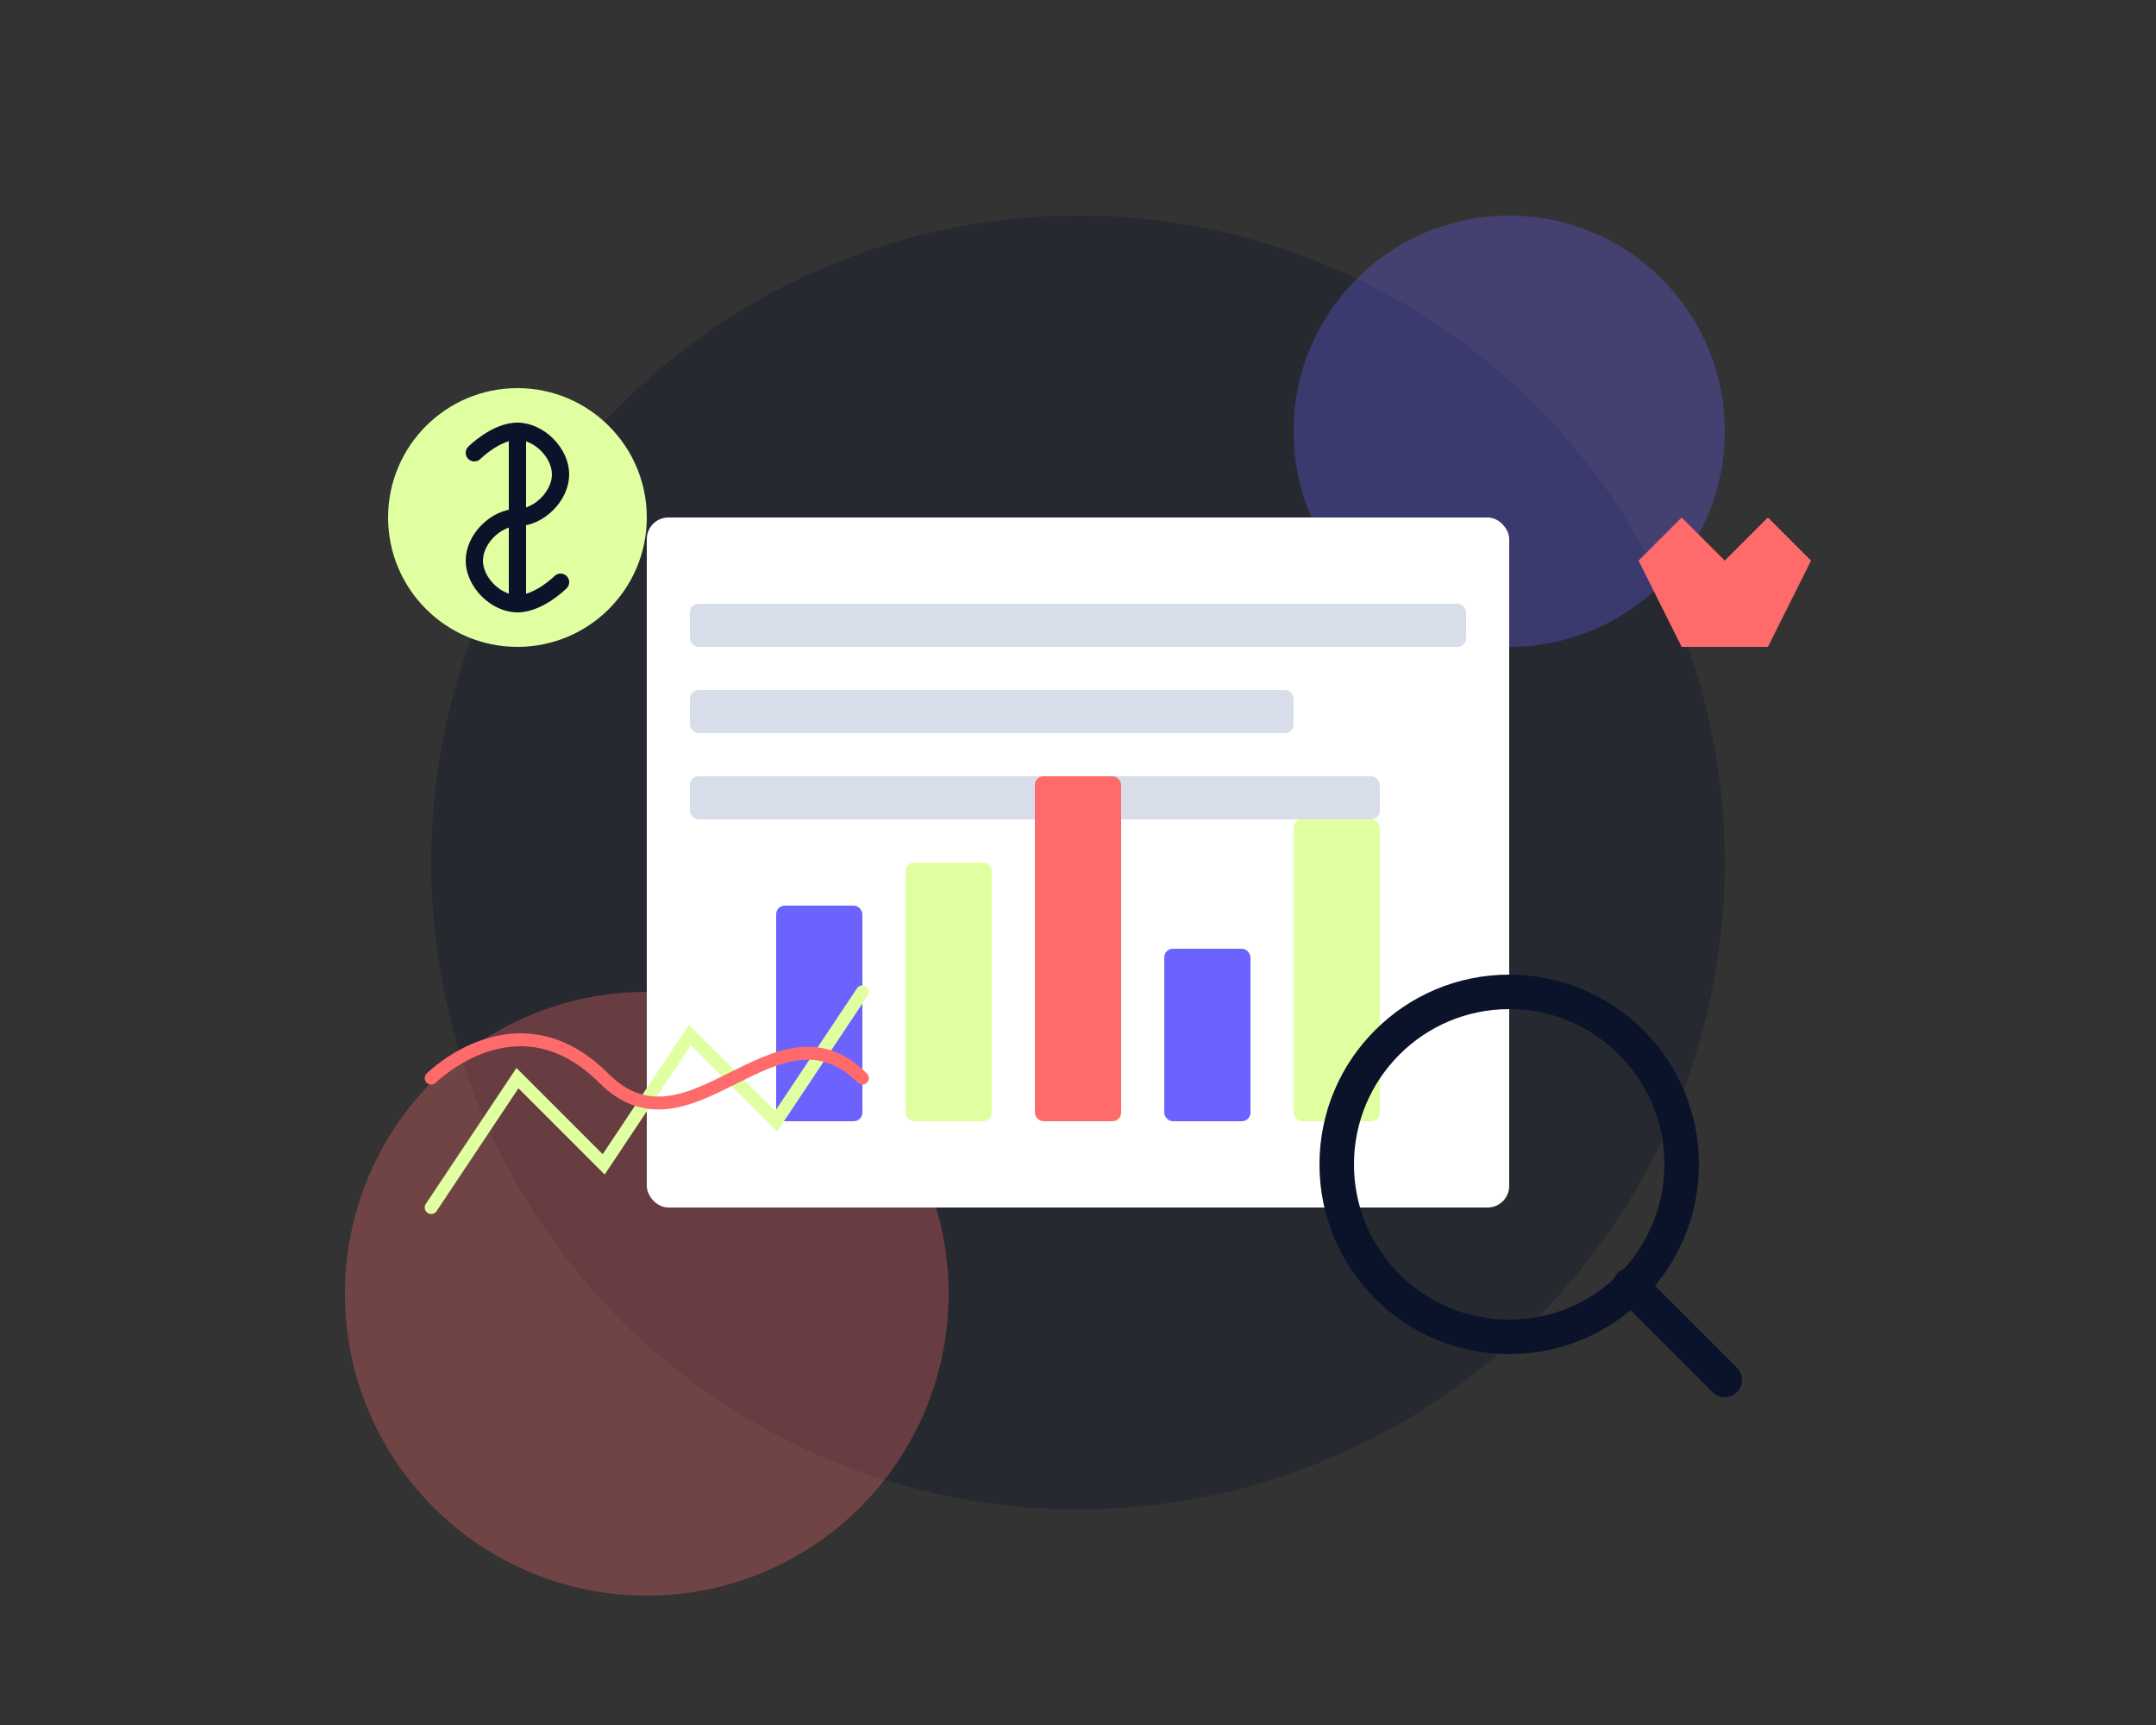 <svg width="500" height="400" viewBox="0 0 500 400" fill="none" xmlns="http://www.w3.org/2000/svg">
    <rect x="0" y="0" width="500" height="400" fill="#333333" stroke="none"/>
    <!-- Background elements -->
    <circle cx="250" cy="200" r="150" fill="#0B132B" fill-opacity="0.3"/>
    <circle cx="350" cy="100" r="50" fill="#6C63FF" fill-opacity="0.3"/>
    <circle cx="150" cy="300" r="70" fill="#FF6B6B" fill-opacity="0.3"/>
    
    <!-- Documents and charts -->
    <rect x="150" y="120" width="200" height="160" rx="5" fill="white"/>
    <rect x="160" y="140" width="180" height="10" rx="2" fill="#D8DEE9"/>
    <rect x="160" y="160" width="140" height="10" rx="2" fill="#D8DEE9"/>
    <rect x="160" y="180" width="160" height="10" rx="2" fill="#D8DEE9"/>
    
    <!-- Bar chart -->
    <rect x="180" y="210" width="20" height="50" rx="2" fill="#6C63FF"/>
    <rect x="210" y="200" width="20" height="60" rx="2" fill="#DFFFA0"/>
    <rect x="240" y="180" width="20" height="80" rx="2" fill="#FF6B6B"/>
    <rect x="270" y="220" width="20" height="40" rx="2" fill="#6C63FF"/>
    <rect x="300" y="190" width="20" height="70" rx="2" fill="#DFFFA0"/>
    
    <!-- Magnifying glass -->
    <circle cx="350" cy="270" r="40" stroke="#0B132B" stroke-width="8" fill="none"/>
    <line x1="378" y1="298" x2="400" y2="320" stroke="#0B132B" stroke-width="8" stroke-linecap="round"/>
    
    <!-- Abstract financial elements -->
    <path d="M100 280L120 250L140 270L160 240L180 260L200 230" stroke="#DFFFA0" stroke-width="3" stroke-linecap="round"/>
    <path d="M100 250C100 250 120 230 140 250C160 270 180 230 200 250" stroke="#FF6B6B" stroke-width="3" stroke-linecap="round"/>
    
    <!-- Dollar sign -->
    <circle cx="120" cy="120" r="30" fill="#DFFFA0"/>
    <path d="M120 100V140" stroke="#0B132B" stroke-width="4" stroke-linecap="round"/>
    <path d="M110 105C110 105 115 100 120 100C125 100 130 105 130 110C130 115 125 120 120 120C115 120 110 125 110 130C110 135 115 140 120 140C125 140 130 135 130 135" stroke="#0B132B" stroke-width="4" stroke-linecap="round"/>
    
    <!-- Canadian maple leaf element -->
    <path d="M380 130L390 120L400 130L410 120L420 130L410 150H390L380 130Z" fill="#FF6B6B"/>
</svg> 